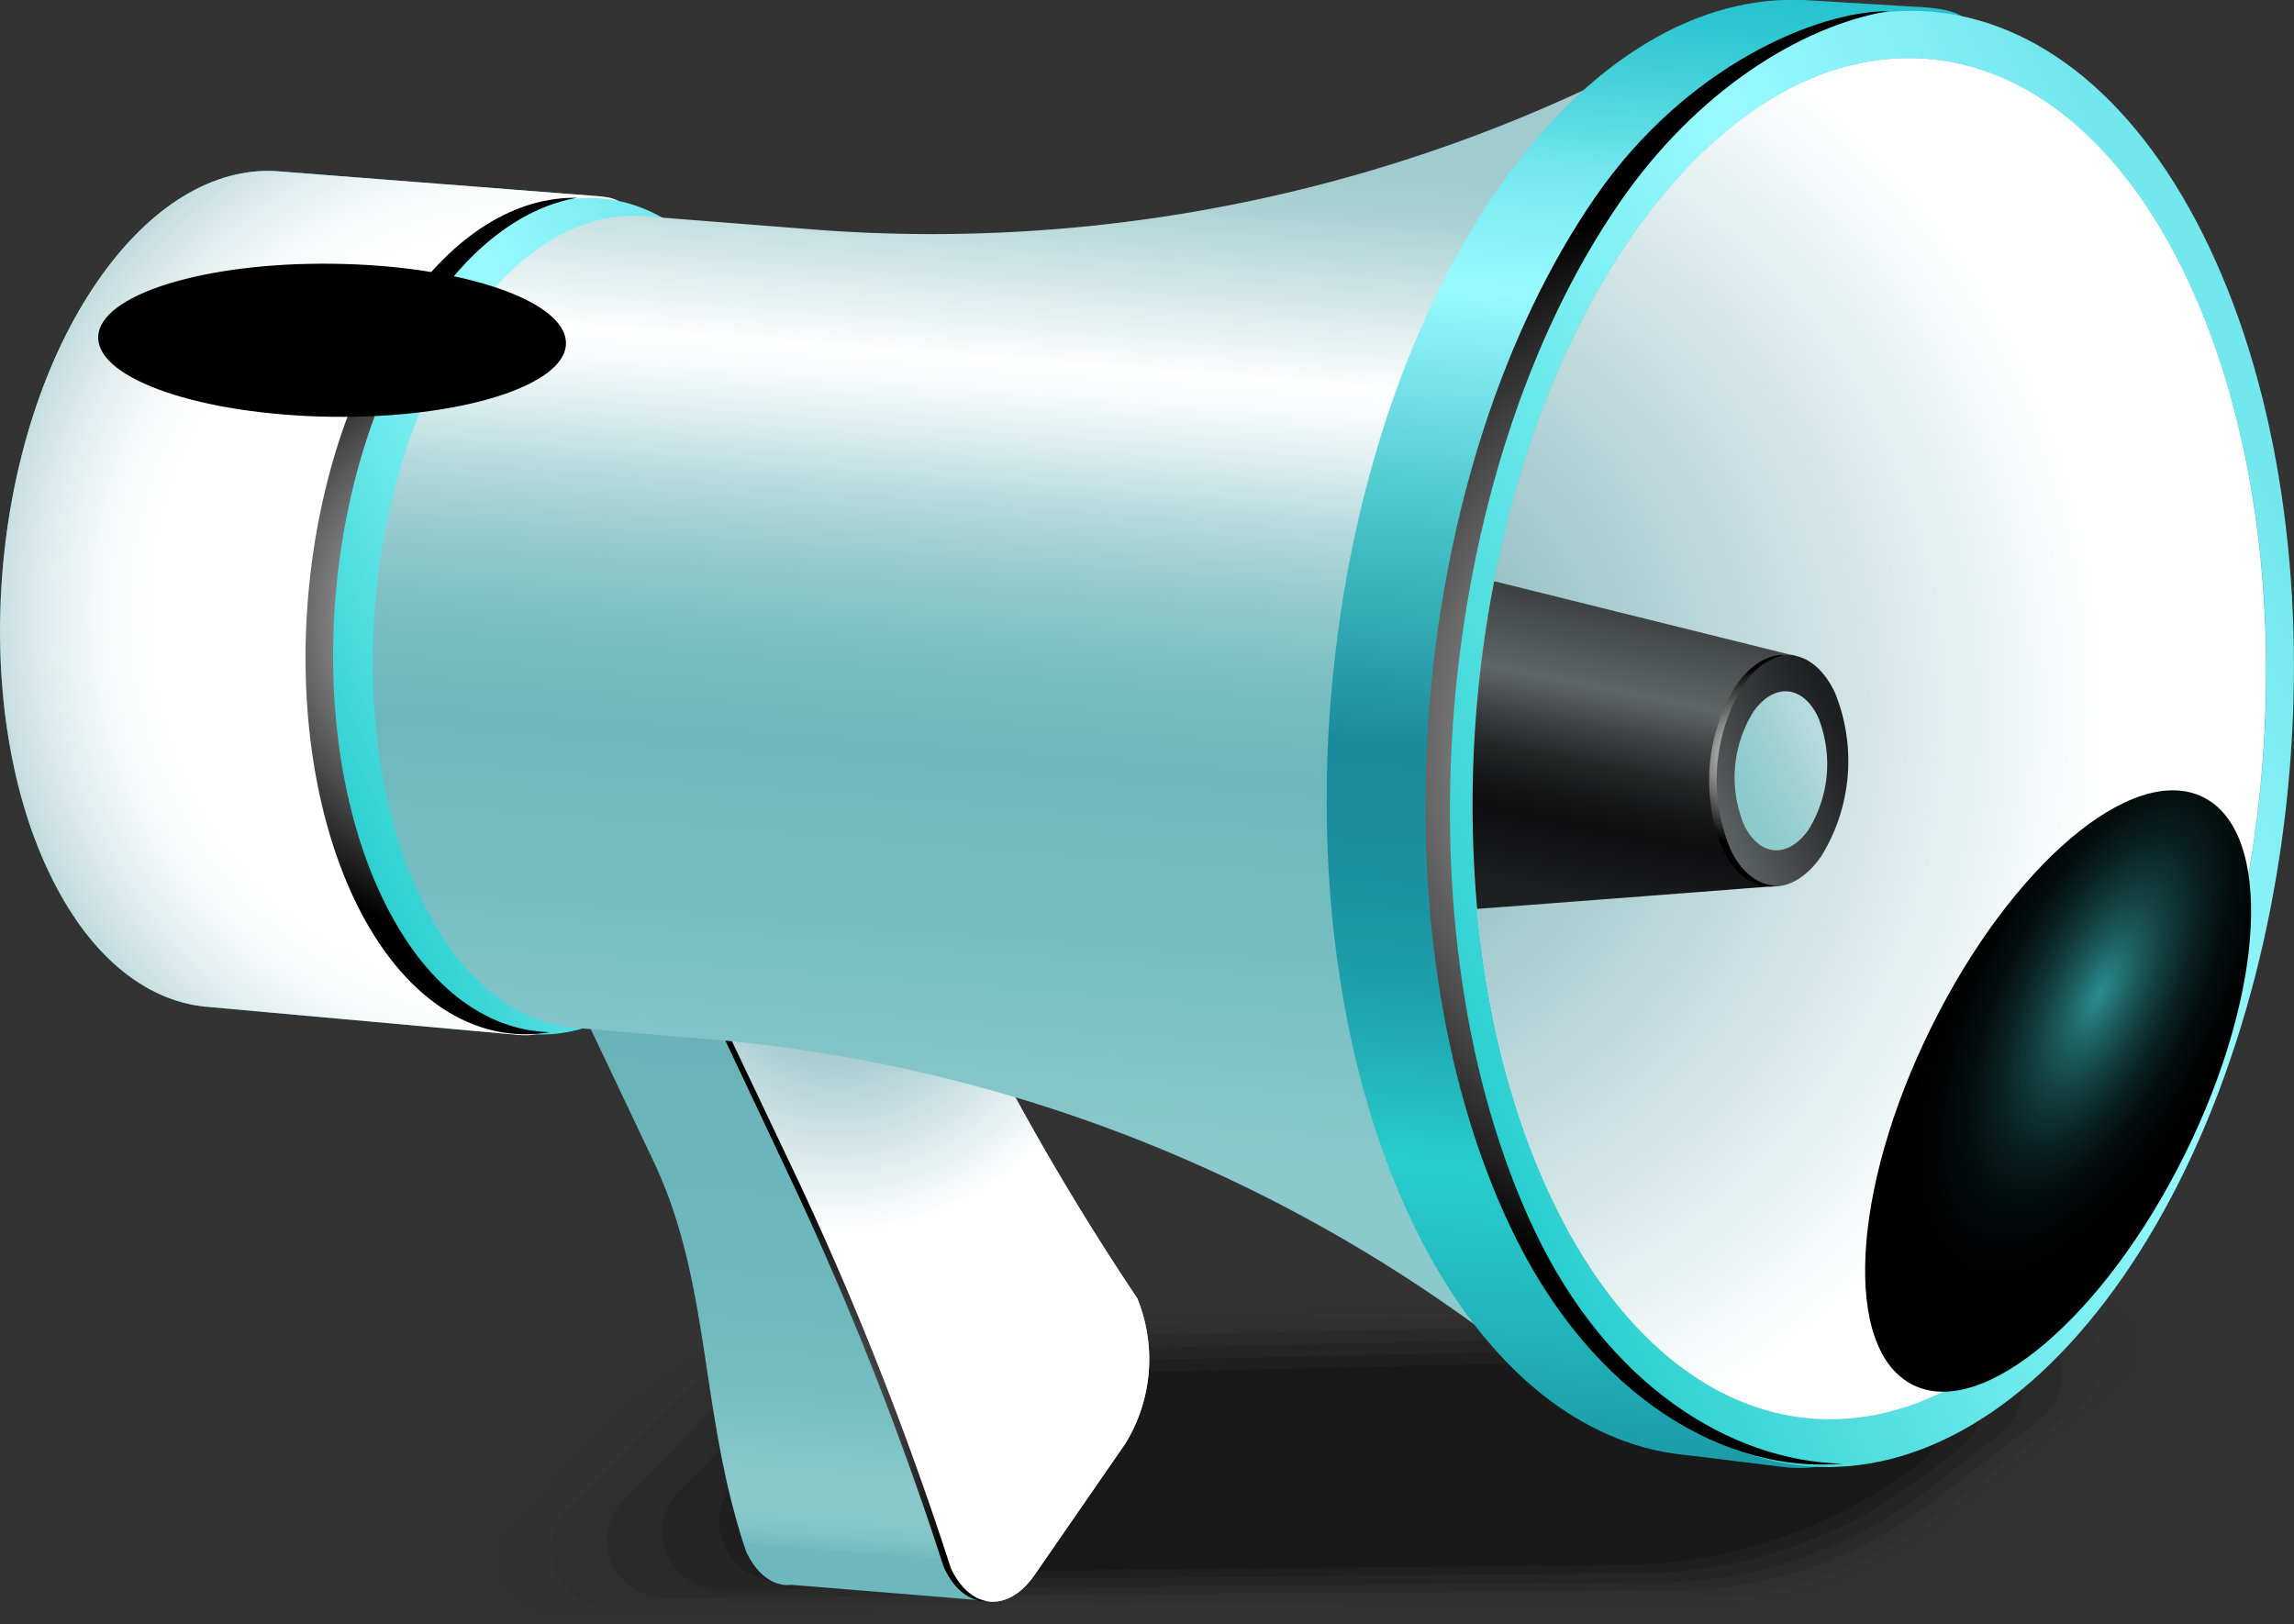 <svg xmlns="http://www.w3.org/2000/svg" xmlns:xlink="http://www.w3.org/1999/xlink" viewBox="0 0 206.72 146.36"><rect x="0" y="0" width="206.72" height="146.36" fill="#333333" stroke="none"/><defs><style>.cls-1{isolation:isolate;}.cls-2{opacity:0;}.cls-3{opacity:0.03;}.cls-4{opacity:0.07;}.cls-5{opacity:0.1;}.cls-6{opacity:0.13;}.cls-7{opacity:0.17;}.cls-8{opacity:0.2;}.cls-9{fill:url(#linear-gradient);}.cls-10{fill:url(#linear-gradient-2);}.cls-11,.cls-19,.cls-25,.cls-31,.cls-32{mix-blend-mode:color-dodge;}.cls-11{fill:url(#Radial_Gradient_1);}.cls-12{fill:url(#New_Gradient_Swatch_copy_24);}.cls-13{fill:url(#New_Gradient_Swatch_copy_24-2);}.cls-14{fill:url(#New_Gradient_Swatch_copy_24-3);}.cls-15,.cls-17,.cls-26{mix-blend-mode:multiply;}.cls-15{fill:url(#radial-gradient);}.cls-16{fill:url(#linear-gradient-3);}.cls-17{fill:url(#radial-gradient-2);}.cls-18{fill:url(#linear-gradient-4);}.cls-19{fill:url(#Radial_Gradient_1-2);}.cls-20{fill:url(#linear-gradient-5);}.cls-21{fill:url(#linear-gradient-6);}.cls-22{fill:url(#linear-gradient-7);}.cls-23{fill:url(#linear-gradient-8);}.cls-24{fill:url(#linear-gradient-9);}.cls-25{fill:url(#Radial_Gradient_1-3);}.cls-26{fill:url(#radial-gradient-3);}.cls-27{fill:url(#linear-gradient-10);}.cls-28{fill:url(#linear-gradient-11);}.cls-29{fill:url(#linear-gradient-12);}.cls-30{mix-blend-mode:screen;fill:url(#Radial_Gradient_1-4);}.cls-31{fill:url(#radial-gradient-4);}.cls-32{fill:url(#radial-gradient-5);}</style><linearGradient id="linear-gradient" x1="-397.39" y1="203.92" x2="-364.17" y2="261.46" gradientTransform="matrix(-0.9, 0.43, 0.43, 0.9, -372.51, 60.44)" gradientUnits="userSpaceOnUse"><stop offset="0.05" stop-color="#69aeb7"></stop><stop offset="0.61" stop-color="#6cb8bc"></stop><stop offset="0.72" stop-color="#70babe"></stop><stop offset="0.83" stop-color="#7cc1c4"></stop><stop offset="0.92" stop-color="#8bc9cc"></stop><stop offset="0.95" stop-color="#88c8cb"></stop><stop offset="0.98" stop-color="#7fc3c6"></stop><stop offset="1" stop-color="#71bbbe"></stop><stop offset="1" stop-color="#6cb8bc"></stop></linearGradient><linearGradient id="linear-gradient-2" x1="-376.97" y1="264.36" x2="-404.78" y2="218.96" gradientTransform="matrix(-0.9, 0.43, 0.43, 0.9, -372.51, 60.44)" gradientUnits="userSpaceOnUse"><stop offset="0.06" stop-color="#b6dadd"></stop><stop offset="0.4" stop-color="#9fd1d4"></stop><stop offset="0.73" stop-color="#90cbce"></stop><stop offset="1" stop-color="#8bc9cc"></stop></linearGradient><radialGradient id="Radial_Gradient_1" cx="-362.03" cy="250.98" r="25.65" gradientTransform="matrix(-0.9, 0.43, 0.43, 0.9, -372.51, 60.44)" gradientUnits="userSpaceOnUse"><stop offset="0" stop-color="#fff"></stop><stop offset="1"></stop></radialGradient><linearGradient id="New_Gradient_Swatch_copy_24" x1="-390.83" y1="236.87" x2="-375.93" y2="232.41" gradientTransform="matrix(-0.9, 0.43, 0.43, 0.9, -372.51, 60.44)" gradientUnits="userSpaceOnUse"><stop offset="0.04" stop-color="#28cece"></stop><stop offset="0.29" stop-color="#37d3d4"></stop><stop offset="0.79" stop-color="#60e1e5"></stop><stop offset="1" stop-color="#72e7ed"></stop></linearGradient><linearGradient id="New_Gradient_Swatch_copy_24-2" x1="-410.94" y1="238.62" x2="-375.1" y2="230.58" xlink:href="#New_Gradient_Swatch_copy_24"></linearGradient><linearGradient id="New_Gradient_Swatch_copy_24-3" x1="-389.25" y1="222.67" x2="-391.82" y2="227.56" xlink:href="#New_Gradient_Swatch_copy_24"></linearGradient><radialGradient id="radial-gradient" cx="-394.45" cy="216.04" r="25.96" gradientTransform="matrix(-0.9, 0.43, 0.43, 0.9, -372.51, 60.44)" gradientUnits="userSpaceOnUse"><stop offset="0" stop-color="#72acb2"></stop><stop offset="1" stop-color="#fff"></stop></radialGradient><linearGradient id="linear-gradient-3" x1="-385.82" y1="133.52" x2="-347.81" y2="199.35" gradientTransform="matrix(-0.9, 0.43, 0.43, 0.9, -372.51, 60.44)" gradientUnits="userSpaceOnUse"><stop offset="0" stop-color="#23c0cc"></stop><stop offset="0.03" stop-color="#2ac4cf"></stop><stop offset="0.07" stop-color="#3fced8"></stop><stop offset="0.12" stop-color="#60dee5"></stop><stop offset="0.14" stop-color="#72e7ed"></stop><stop offset="0.23" stop-color="#99faff"></stop><stop offset="0.28" stop-color="#7ee8ee"></stop><stop offset="0.38" stop-color="#4ac6cc"></stop><stop offset="0.54" stop-color="#198c9b"></stop><stop offset="0.62" stop-color="#1a8f9e"></stop><stop offset="0.68" stop-color="#1c9aa6"></stop><stop offset="0.74" stop-color="#20acb4"></stop><stop offset="0.8" stop-color="#26c5c7"></stop><stop offset="0.82" stop-color="#28cece"></stop><stop offset="0.92" stop-color="#22b5bc"></stop><stop offset="1" stop-color="#1d9daa"></stop></linearGradient><radialGradient id="radial-gradient-2" cx="-383.36" cy="177.45" r="59.97" gradientTransform="matrix(-0.9, 0.43, 0.43, 0.9, -372.51, 60.44)" gradientUnits="userSpaceOnUse"><stop offset="0.58" stop-color="#fff"></stop><stop offset="0.64" stop-color="#fafcfc"></stop><stop offset="0.71" stop-color="#ebf3f4"></stop><stop offset="0.79" stop-color="#d3e5e7"></stop><stop offset="0.88" stop-color="#b1d1d4"></stop><stop offset="0.96" stop-color="#86b8bd"></stop><stop offset="1" stop-color="#72acb2"></stop></radialGradient><linearGradient id="linear-gradient-4" x1="-411.57" y1="176.92" x2="-357.96" y2="176.92" gradientTransform="matrix(-0.9, 0.43, 0.43, 0.9, -372.51, 60.44)" gradientUnits="userSpaceOnUse"><stop offset="0.04" stop-color="#72e7ed"></stop><stop offset="0.36" stop-color="#99faff"></stop><stop offset="0.54" stop-color="#7ef0f3"></stop><stop offset="0.91" stop-color="#3ad5d6"></stop><stop offset="1" stop-color="#28cece"></stop></linearGradient><radialGradient id="Radial_Gradient_1-2" cx="-379.24" cy="176.01" r="28.96" xlink:href="#Radial_Gradient_1"></radialGradient><linearGradient id="linear-gradient-5" x1="-445.02" y1="159.48" x2="-398.79" y2="239.55" gradientTransform="matrix(-0.9, 0.43, 0.43, 0.9, -372.51, 60.44)" gradientUnits="userSpaceOnUse"><stop offset="0.01" stop-color="#a1cbce"></stop><stop offset="0.05" stop-color="#abd1d3"></stop><stop offset="0.11" stop-color="#c6e0e1"></stop><stop offset="0.2" stop-color="#f2f8f8"></stop><stop offset="0.22" stop-color="#fff"></stop><stop offset="0.25" stop-color="#f5fafb"></stop><stop offset="0.3" stop-color="#dbedee"></stop><stop offset="0.36" stop-color="#b6dadd"></stop><stop offset="0.42" stop-color="#98ccd0"></stop><stop offset="0.49" stop-color="#80c1c5"></stop><stop offset="0.56" stop-color="#71babe"></stop><stop offset="0.61" stop-color="#6cb8bc"></stop><stop offset="0.78" stop-color="#77bec2"></stop><stop offset="1" stop-color="#8bc9cc"></stop></linearGradient><linearGradient id="linear-gradient-6" x1="-505.55" y1="171.29" x2="-438.64" y2="287.19" xlink:href="#linear-gradient-3"></linearGradient><linearGradient id="linear-gradient-7" x1="-532.87" y1="237.22" x2="-439.55" y2="237.22" xlink:href="#linear-gradient-4"></linearGradient><linearGradient id="linear-gradient-8" x1="-456.5" y1="288.68" x2="-517.58" y2="182.88" xlink:href="#linear-gradient-5"></linearGradient><linearGradient id="linear-gradient-9" x1="-468.05" y1="297.2" x2="-528.81" y2="191.95" gradientTransform="matrix(-0.9, 0.43, 0.43, 0.9, -372.51, 60.44)" gradientUnits="userSpaceOnUse"><stop offset="0" stop-color="#23c0cc"></stop><stop offset="0.23" stop-color="#8dfaff"></stop><stop offset="0.38" stop-color="#4ac6cc"></stop><stop offset="0.54" stop-color="#198c9b"></stop><stop offset="0.61" stop-color="#1a8f9e"></stop><stop offset="0.66" stop-color="#1c9aa6"></stop><stop offset="0.72" stop-color="#20acb4"></stop><stop offset="0.77" stop-color="#26c5c7"></stop><stop offset="0.79" stop-color="#28cece"></stop><stop offset="0.9" stop-color="#22b5bc"></stop><stop offset="1" stop-color="#1d9daa"></stop></linearGradient><radialGradient id="Radial_Gradient_1-3" cx="-477.04" cy="235.93" r="50.07" xlink:href="#Radial_Gradient_1"></radialGradient><radialGradient id="radial-gradient-3" cx="-442.03" cy="215.13" r="72.2" xlink:href="#radial-gradient"></radialGradient><linearGradient id="linear-gradient-10" x1="-456.74" y1="242.85" x2="-474.47" y2="219.09" gradientTransform="matrix(-0.9, 0.43, 0.43, 0.9, -372.51, 60.44)" gradientUnits="userSpaceOnUse"><stop offset="0.04" stop-color="#1e1f21"></stop><stop offset="0.24" stop-color="#101012"></stop><stop offset="0.27" stop-color="#0e0e0f"></stop><stop offset="0.34" stop-color="#141415"></stop><stop offset="0.45" stop-color="#232525"></stop><stop offset="0.56" stop-color="#3d4041"></stop><stop offset="0.69" stop-color="#606666"></stop><stop offset="1" stop-color="#343838"></stop></linearGradient><linearGradient id="linear-gradient-11" x1="-485.2" y1="236.4" x2="-470.37" y2="236.4" gradientTransform="matrix(-0.9, 0.43, 0.43, 0.9, -372.51, 60.44)" gradientUnits="userSpaceOnUse"><stop offset="0.04" stop-color="#1e1f21"></stop><stop offset="0.3" stop-color="#2c2e30"></stop><stop offset="0.82" stop-color="#525757"></stop><stop offset="1" stop-color="#606666"></stop></linearGradient><linearGradient id="linear-gradient-12" x1="-482.88" y1="236.4" x2="-472.69" y2="236.4" xlink:href="#linear-gradient-2"></linearGradient><radialGradient id="Radial_Gradient_1-4" cx="-476.26" cy="236.15" r="8.01" xlink:href="#Radial_Gradient_1"></radialGradient><radialGradient id="radial-gradient-4" cx="12895.03" cy="3684.35" r="23.42" gradientTransform="matrix(0, -0.29, -0.9, -0.01, 3300.25, 3870.2)" gradientUnits="userSpaceOnUse"><stop offset="0" stop-color="#2c8f91"></stop><stop offset="0.02" stop-color="#2a888a"></stop><stop offset="0.18" stop-color="#1d5f60"></stop><stop offset="0.34" stop-color="#133d3d"></stop><stop offset="0.5" stop-color="#0a2223"></stop><stop offset="0.66" stop-color="#050f0f"></stop><stop offset="0.83" stop-color="#010404"></stop><stop offset="1"></stop></radialGradient><radialGradient id="radial-gradient-5" cx="-1896.12" cy="-1953.49" r="32.81" gradientTransform="matrix(-0.35, -0.17, -0.4, 0.81, -1255.82, 1349.52)" xlink:href="#radial-gradient-4"></radialGradient></defs><g class="cls-1"><g id="Layer_2" data-name="Layer 2"><g id="_Layer_" data-name="&lt;Layer&gt;"><path class="cls-2" d="M191.31,115.34,73.55,117.66a31.56,31.56,0,0,0-21.94,9.46L41,138a4.93,4.93,0,0,0,3.55,8.39L156,145.61a31.56,31.56,0,0,0,19-6.53l19.4-14.89A4.94,4.94,0,0,0,191.31,115.34Z"></path><path class="cls-3" d="M190.85,125.46l-16.16,12.4a33.76,33.76,0,0,1-20.35,7l-104.7.74A5,5,0,0,1,46,137.06l10-10.17a27.26,27.26,0,0,1,18.9-8.15l112.78-2.27A5,5,0,0,1,190.85,125.46Z"></path><path class="cls-4" d="M187.29,126.73l-12.93,9.92a36,36,0,0,1-21.66,7.44l-97.92.73a5.09,5.09,0,0,1-3.67-8.66l9.31-9.49a22.93,22.93,0,0,1,15.88-6.85l107.79-2.23A5.1,5.1,0,0,1,187.29,126.73Z"></path><path class="cls-5" d="M183.73,128,174,135.44a38.13,38.13,0,0,1-23,7.88L59.91,144a5.17,5.17,0,0,1-3.73-8.79l8.65-8.81a18.55,18.55,0,0,1,12.85-5.54l102.8-2.18A5.17,5.17,0,0,1,183.73,128Z"></path><path class="cls-6" d="M180.18,129.26l-6.47,5a40.32,40.32,0,0,1-24.28,8.34L65,143.27a5.25,5.25,0,0,1-3.78-8.93l8-8.12A14.17,14.17,0,0,1,79.05,122l97.83-2.13A5.25,5.25,0,0,1,180.18,129.26Z"></path><path class="cls-7" d="M176.62,130.53,173.38,133a42.44,42.44,0,0,1-25.58,8.78l-77.62.71a5.32,5.32,0,0,1-3.84-9.06L73.65,126a9.77,9.77,0,0,1,6.78-2.92l92.84-2.1A5.33,5.33,0,0,1,176.62,130.53Z"></path><path class="cls-8" d="M173.06,131.8h0a44.74,44.74,0,0,1-26.9,9.23l-70.85.7a5.41,5.41,0,0,1-3.9-9.2l6.64-6.76a5.44,5.44,0,0,1,3.76-1.62l87.85-2.05A5.41,5.41,0,0,1,173.06,131.8Z"></path><path class="cls-9" d="M67.24,139.84l-.19-.57c-4-12.28-3-23.62-8.1-34.49l-6.17-13,13.47-19.5L79,73.47s-1.27,32.77,5,42.07A14.49,14.49,0,0,1,83,128.61l-.12.17L88,144.19l-16.68-1.36C69.79,143,68.26,142,67.24,139.84Z"></path><path class="cls-10" d="M93.24,141.92l8.16-11.81A14.49,14.49,0,0,0,102.48,117h0A233.12,233.12,0,0,1,85.21,86.5L79,73.47,65.56,93l6.18,13A294.73,294.73,0,0,1,85.5,140.77l.19.57C87.47,145.11,90.85,145.37,93.24,141.92Z"></path><path class="cls-11" d="M84.89,140.76A295.58,295.58,0,0,0,71.13,106L65,93l13.47-19.5.44.94L66.12,92.86l6.17,13a294.73,294.73,0,0,1,13.76,34.77l.19.57c.87,1.85,2.14,2.85,3.47,3-1.74.46-3.51-.51-4.63-2.89Z"></path><polygon class="cls-12" points="77.2 101.54 84.89 113.65 80.48 113.3 74.8 101.3 77.2 101.54"></polygon><polygon class="cls-13" points="77.19 101.55 84.88 113.66 89.84 106.62 82.12 94.44 77.19 101.55"></polygon><polygon class="cls-14" points="82.12 94.44 77.19 101.55 74.8 101.3 79.75 94.21 82.12 94.44"></polygon><path class="cls-15" d="M93.24,141.92l8.16-11.81A14.49,14.49,0,0,0,102.48,117h0A233.12,233.12,0,0,1,85.21,86.5L79,73.47,65.56,93l6.18,13A294.73,294.73,0,0,1,85.5,140.77l.19.57C87.47,145.11,90.85,145.37,93.24,141.92Z"></path><path class="cls-16" d="M4.39,78.56C7.94,86.06,13,90.15,18.47,90.72l28.27,2.55c5.53.37.1-3.86,4.93-10.84,9.72-14.07,11.7-37.91,4.43-53.26-3.6-7.6,3.39-11-2.11-11.48L24.83,15.42c-5.48-.3-11.24,3-16,9.88C-.91,39.36-2.89,63.21,4.39,78.56Z"></path><path class="cls-17" d="M4.39,78.56C7.94,86.06,13,90.15,18.47,90.72l28.27,2.55c5.53.37.1-3.86,4.93-10.84,9.72-14.07,11.7-37.91,4.43-53.26-3.6-7.6,3.39-11-2.11-11.48L24.83,15.42c-5.48-.3-11.24,3-16,9.88C-.91,39.36-2.89,63.21,4.39,78.56Z"></path><path class="cls-18" d="M33.36,81c7.27,15.35,21,16.4,30.76,2.33s11.7-37.91,4.43-53.26-21-16.39-30.77-2.33S26.08,65.66,33.36,81Z"></path><path class="cls-19" d="M36.34,27.72C41,21,46.59,17.72,52,17.83c-4.57.79-9.19,4-13.13,9.71C29.1,41.61,27.12,65.45,34.4,80.8c3.78,8,9.33,12.1,15.16,12.22-6.7,1.15-13.32-2.92-17.64-12C24.64,65.63,26.63,41.78,36.34,27.72Z"></path><path class="cls-20" d="M37.85,80.8c3.45,7.28,8.41,11.25,13.68,11.81l11.86,1a137,137,0,0,1,78.34,32.78l.1.09c9.09.61,20.94-123.27,11.91-124.09l0,0A139.36,139.36,0,0,1,73.65,20.71L57.72,19.46c-5.33-.29-10.93,2.88-15.57,9.6C32.71,42.72,30.79,65.88,37.85,80.8Z"></path><path class="cls-21" d="M127.17,109.94c6.19,13.06,15.07,20.17,24.52,21.17.28,0,9.14,1.13,9.43,1.15,9.64.65.18-6.71,8.59-18.88,16.91-24.48,20.36-66,7.7-92.7-6.26-13.22,5.9-19.11-3.67-20l-11-.67c-9.55-.51-19.58,5.17-27.9,17.2C118,41.71,114.51,83.22,127.17,109.94Z"></path><path class="cls-22" d="M137.83,110.92c12.66,26.72,36.64,28.54,53.55,4.06s20.37-66,7.7-92.71-36.64-28.54-53.55-4.06S125.16,84.2,137.83,110.92Z"></path><path class="cls-23" d="M139.82,108c11.84,25,34.26,26.68,50.07,3.79s19-61.69,7.2-86.67S162.83-1.52,147,21.36,128,83.05,139.82,108Z"></path><path class="cls-24" d="M180.6,112.25c15.81-22.88,19-61.69,7.19-86.67C182.34,14.07,174.63,7.51,166.36,6c11.58-3.1,23.26,3.38,30.73,19.14,11.84,25,8.61,63.78-7.2,86.67-8.52,12.34-19,17.52-28.64,15.77C168,125.78,174.76,120.7,180.6,112.25Z"></path><path class="cls-25" d="M143.78,17.73C151.89,6,163.65,1,170.19,1c-8,1.36-17.33,7.26-24.2,17.2-16.92,24.48-20.36,66-7.7,92.71,6.59,13.91,17.6,20.76,27.73,21-10.1.9-22.42-5.51-29.94-21.39C123.42,83.72,126.87,42.21,143.78,17.73Z"></path><path class="cls-26" d="M139.82,108c11.84,25,34.26,26.68,50.07,3.79s19-61.69,7.2-86.67S162.83-1.52,147,21.36,128,83.05,139.82,108Z"></path><path class="cls-27" d="M134.65,52.38,161.32,59c1.52.14-.41,1.08.59,3.18a16.34,16.34,0,0,1-1.23,14.73c-1.33,1.93.17,3.1-1.36,3,0,0-20.61,1.59-26.21,2A105.58,105.58,0,0,1,134.65,52.38Z"></path><path class="cls-28" d="M155.62,76.51c2,4.24,5.82,4.53,8.51.64a16.33,16.33,0,0,0,1.22-14.73c-2-4.25-5.82-4.53-8.51-.64A16.3,16.3,0,0,0,155.62,76.51Z"></path><path class="cls-29" d="M157.14,74.3c1.38,2.92,4,3.12,5.85.45a11.27,11.27,0,0,0,.84-10.13c-1.38-2.91-4-3.11-5.85-.44A11.22,11.22,0,0,0,157.14,74.3Z"></path><path class="cls-30" d="M156.44,61.77c1.29-1.87,2.84-2.77,4.32-2.74a5.83,5.83,0,0,0-3.63,2.69,16.33,16.33,0,0,0-1.23,14.73c1,2.21,2.59,3.34,4.2,3.38-1.85.32-3.69-.81-4.88-3.33A16.36,16.36,0,0,1,156.44,61.77Z"></path><path class="cls-31" d="M30,23.77C18.39,23.62,8.9,26.58,8.85,30.39s9.36,7,21,7.17S51,34.74,51,30.93,41.68,23.91,30,23.77Z"></path><path class="cls-32" d="M174,92.65c-7.22,14.63-7.95,29-1.62,32.16S189.67,118.6,196.9,104s8-29,1.63-32.16S181.21,78,174,92.65Z"></path></g></g></g></svg>